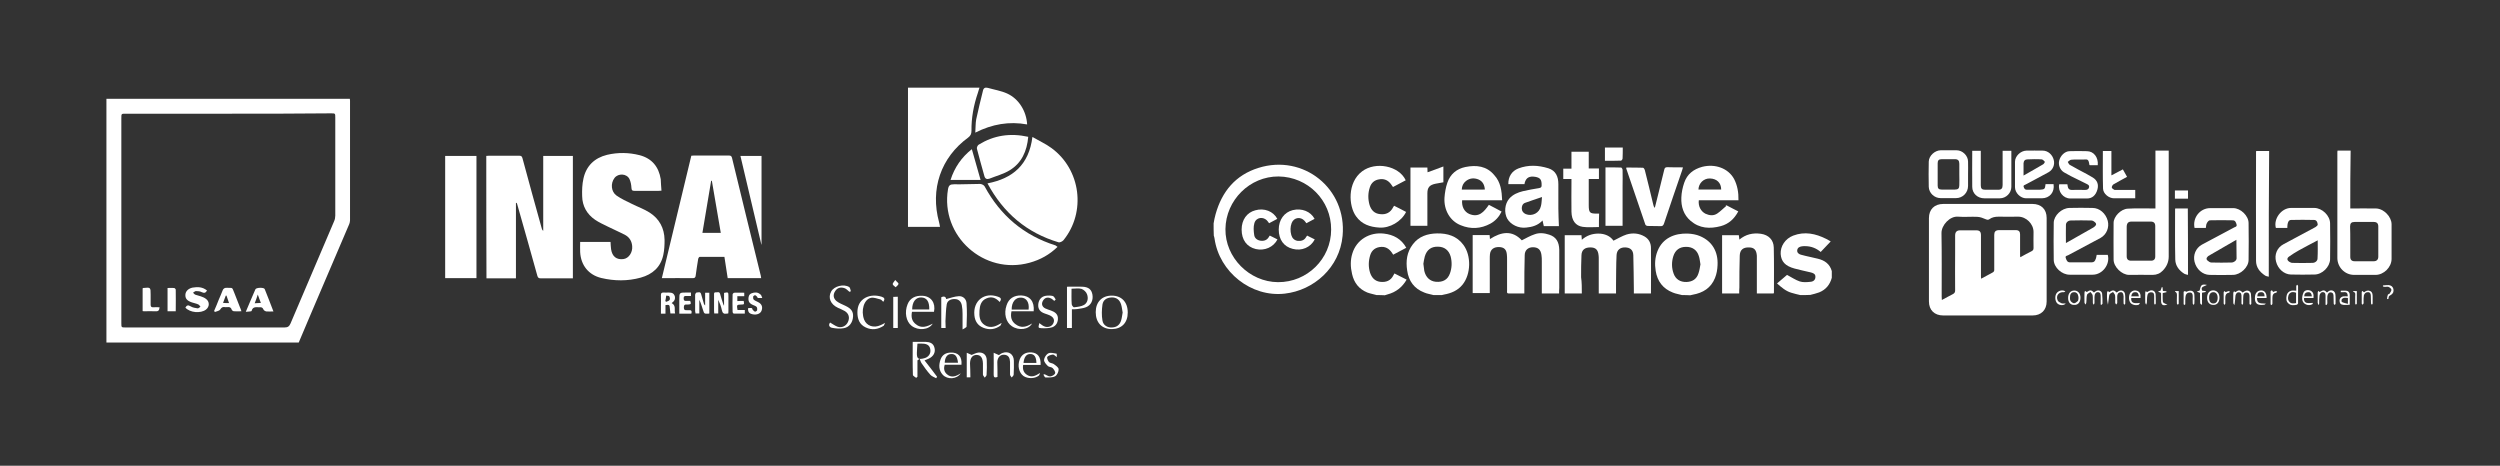 <?xml version="1.0" encoding="utf-8"?>
<!-- Generator: Adobe Illustrator 19.0.0, SVG Export Plug-In . SVG Version: 6.00 Build 0)  -->
<svg version="1.1" id="Calque_1" xmlns="http://www.w3.org/2000/svg" xmlns:xlink="http://www.w3.org/1999/xlink" x="0px" y="0px"
	 viewBox="0 0 1374.2 256" style="enable-background:new 0 0 1374.2 256;" xml:space="preserve">
<rect x="0" y="0" width="1374.2" height="256" fill="#333333" stroke="none"/>
<style type="text/css">
	.st0{fill:#FFFFFF;}
</style>
<g id="XMLID_2_">
	<path id="XMLID_288_" class="st0" d="M667.1,122.8c0.3-1.7,0.6-3.4,1.1-5.1c3.5-12.5,11-21.5,23.5-25.4
		c24.8-7.8,48.7,11.4,46.3,37.3c-1.6,17.6-15.9,30-31.8,31.8c-18.4,2.1-36-11.8-38.6-30.3c-0.1-0.5-0.2-1.1-0.4-1.6
		C667.1,127.3,667.1,125.1,667.1,122.8z M702.8,97c-15.8-0.1-29,13-29.2,28.9c-0.2,15.6,13.1,29.1,28.9,29.2
		c16,0.1,29.2-12.8,29.2-28.9C731.8,110.1,718.9,97.2,702.8,97z"/>
	<path id="XMLID_285_" class="st0" d="M924.6,162.2c-1.7-0.5-3.5-0.7-5.1-1.4c-5.4-2.1-8.5-6.2-9.4-11.9c-0.6-3.7-0.4-7.4,1-10.9
		c2.8-7.1,9.4-9.9,16.7-9.6c2.3,0.1,4.6,0.5,6.7,1.4c6.6,2.8,10,8.5,9.6,16c-0.1,2.4-0.5,4.8-1.4,7c-2.2,5.5-6.6,8.2-12.3,9.2
		c-0.4,0.1-0.9,0.2-1.3,0.3C927.5,162.2,926.1,162.2,924.6,162.2z M934.7,145.3c-0.3-1.6-0.4-3.2-0.9-4.6c-1-3.3-3.6-5.1-7.1-5
		c-3.4,0-5.8,1.7-6.9,5.1c-1,3.2-1,6.5,0.2,9.7c1.1,3,3.6,4.6,7,4.5c3.3-0.1,5.6-1.6,6.6-4.7C934.2,148.6,934.4,147,934.7,145.3z"/>
	<path id="XMLID_245_" class="st0" d="M788,162.2c-1.7-0.5-3.5-0.7-5.1-1.4c-5.5-2.1-8.6-6.3-9.4-12.1c-0.8-5.2-0.2-10.1,3.1-14.4
		c3.3-4.4,8.1-5.9,13.3-6c5.7-0.1,10.9,1.4,14.5,6.3c4.4,5.9,4.2,16.1-0.5,21.9c-2.6,3.2-6.2,4.7-10.1,5.4c-0.4,0.1-0.9,0.2-1.3,0.3
		C790.9,162.2,789.4,162.2,788,162.2z M782.4,145c0.2,1.4,0.3,2.7,0.5,3.9c0.8,3.5,3.1,5.7,6.4,6c3.9,0.3,6.5-1.2,7.7-4.6
		c1.1-3,1.2-6.2,0.4-9.3c-1-3.5-3.5-5.4-7-5.4c-3.7-0.1-6.1,1.7-7.2,5.3C782.8,142.3,782.6,143.8,782.4,145z"/>
	<path id="XMLID_244_" class="st0" d="M989.6,162.2c-1.7-0.4-3.4-0.8-5-1.3c-3-0.9-5.3-2.9-7.8-5.1c2-1.7,3.9-3.4,5.5-4.7
		c2.5,1.3,4.6,2.8,7,3.6c1.8,0.6,4,0.4,5.9,0.2c1.5-0.1,2.7-1,2.7-2.7c0.1-1.7-1.4-2.2-2.7-2.5c-2.9-0.7-5.9-1.3-8.8-2.1
		c-5.1-1.4-7.3-3.8-7.6-8c-0.2-4.3,2.5-8.4,6.9-10.1c6.3-2.4,12.3-1.1,18.1,1.8c0.9,0.4,1.7,1,2.5,1.4c-1.8,1.9-3.6,3.8-5.5,5.8
		c-2.5-2.1-5.3-3.2-8.6-3.2c-0.6,0-1.2,0-1.8,0.1c-1.2,0.2-2.3,0.7-2.5,2.1c-0.2,1.4,0.9,2.2,2,2.5c1.8,0.5,3.6,0.9,5.4,1.3
		c1.3,0.3,2.6,0.6,3.9,0.9c3.8,0.9,6.6,2.9,7.7,6.8c0,1.2,0,2.5,0,3.7c-1,3.7-3.2,6.5-6.9,8c-1.6,0.6-3.3,1-4.9,1.4
		C993.4,162.2,991.5,162.2,989.6,162.2z"/>
	<path id="XMLID_243_" class="st0" d="M756.7,162.2c-1.7-0.5-3.5-0.8-5.1-1.4c-4.6-1.9-7.3-5.3-8.4-10.2c-0.9-3.8-1-7.7,0.2-11.4
		c2.3-7.4,9.4-11.7,17.3-10.8c5.3,0.6,9.6,2.9,12.3,7.8c-2.4,1.3-4.8,2.5-7.2,3.8c-1.5-2.6-3.4-4.4-6.4-4.3c-3,0.1-5.3,1.6-6.2,4.5
		c-1,3.2-1.1,6.5-0.1,9.7c0.9,2.7,2.6,4.6,5.5,5c3.3,0.4,5.9-0.6,7.4-3.7c0.1-0.2,0.3-0.5,0.5-0.9c2.2,1.1,4.4,2.2,6.7,3.4
		c-2.4,4.2-5.9,6.9-10.4,8.1c-0.5,0.1-1,0.3-1.6,0.5C759.6,162.2,758.1,162.2,756.7,162.2z"/>
	<path id="XMLID_242_" class="st0" d="M892,81.1c0,2,0,4-0.1,6c0,0.4-0.5,1.2-0.9,1.2c-2.8,0.1-5.6,0.1-8.8,0.1c0-2.5,0-4.9,0-7.3
		C885.5,81.1,888.7,81.1,892,81.1z"/>
	<path id="XMLID_240_" class="st0" d="M869.5,161.3c-3.2,0-6.2,0-9.4,0c0-10.7,0-21.3,0-32c3.1,0,6.1,0,9.2,0
		c0.1,0.7,0.1,1.5,0.2,2.5c2.7-2.4,5.8-3.4,9.1-3.4c3.5,0,6.5,1.3,8.3,3.9c2.5-1.2,4.7-2.6,7.2-3.4c3.4-1,6.8-0.7,9.9,1.1
		c2.4,1.4,3.5,3.7,3.5,6.3c0.1,8.3,0,16.6,0,25c-3.1,0-6.1,0-9.4,0c0-0.7,0-1.3,0-2c-0.1-6.3-0.1-12.7-0.3-19
		c-0.1-2.9-1.7-4.2-4.4-4.3c-2.7-0.1-4.6,1.3-4.8,4.1c-0.3,5.5-0.2,11.1-0.3,16.6c0,1.5,0,3,0,4.6c-3.2,0-6.2,0-9.5,0
		c0-0.6,0-1.2,0-1.8c0-5.7,0-11.4,0-17.2c0-0.7,0-1.3-0.1-2c-0.3-3-1.6-4.3-4.5-4.3c-3,0-4.8,1.3-4.9,4.3c-0.2,4-0.2,8.1-0.2,12.1
		C869.5,155.2,869.5,158.1,869.5,161.3z"/>
	<path id="XMLID_239_" class="st0" d="M857,161.3c-3.2,0-6.2,0-9.5,0c0-0.6,0-1.2,0-1.8c0-5.3,0-10.7,0-16c0-1.1,0-2.2-0.2-3.4
		c-0.4-2.9-1.9-4.2-4.7-4.2c-2.6,0-4.5,1.6-4.5,4.4c-0.2,6.2-0.2,12.4-0.2,18.7c0,0.7,0,1.4,0,2.3c-3,0-5.8,0-8.6,0
		c-1.2,0-0.9-0.9-0.9-1.6c0-5.7,0-11.4,0-17.2c0-0.8,0-1.7-0.1-2.5c-0.2-2.8-1.5-4.1-4.2-4.2c-3-0.1-4.8,1.3-5.1,3.9
		c-0.1,0.9-0.1,1.8-0.1,2.7c0,5.6,0,11.1,0,16.7c0,0.6,0,1.2,0,2c-3.2,0-6.2,0-9.4,0c0-10.6,0-21.2,0-31.9c3,0,6.1,0,9.3,0
		c0.1,0.7,0.1,1.4,0.2,2.2c6.2-4,12.2-5,17.5,0.7c2.4-1.2,4.6-2.5,7-3.3c2.6-1,5.4-0.7,8.1,0.2c3.7,1.2,5.4,3.9,5.5,8.3
		c0,7,0,14,0,21C857,159.3,857,160.2,857,161.3z"/>
	<path id="XMLID_236_" class="st0" d="M838,101.2c-3,0-6,0-8.9,0c-0.1-4,1.9-7.2,5.5-8.6c5.5-2.1,11-1.8,16.5-0.1
		c4.1,1.3,5.5,4.6,5.5,8.7c0,4.5,0,9,0,13.5c0,3.2,0.2,6.3,0.3,9.6c-2.5,0-5.3,0-8.3,0c-0.2-0.9-0.4-1.9-0.7-3.1
		c-2.5,2.7-5.7,3.6-9,3.9c-4.2,0.5-8.5-1.6-10.4-4.9c-1.8-3.3-1.4-8.1,1.1-11c2-2.3,4.7-3.4,7.5-4.1c2.9-0.7,5.9-1.2,8.9-1.7
		c0.9-0.2,1.4-0.4,1.4-1.4c0.1-3.2-0.7-4.3-3.5-4.8c-3.2-0.5-5,0.4-5.8,3.3C838.1,100.7,838,100.9,838,101.2z M847.6,108.3
		c-3.4,1.2-6.4,2.1-9.3,3.2c-1.4,0.5-1.9,1.9-1.8,3.3c0.1,1.4,0.9,2.3,2.2,2.9c3.5,1.4,7.5-0.6,8.3-4.4
		C847.4,111.9,847.4,110.4,847.6,108.3z"/>
	<path id="XMLID_233_" class="st0" d="M825.7,110.1c-7.5,0-14.7,0-22,0c-0.3,3.5,1.2,6.3,3.9,7.5c5.3,2.2,8.1-1.1,10.8-5
		c2.4,1.2,4.6,2.4,7,3.7c-1.4,2.9-3.4,5.1-6.1,6.6c-5.3,2.9-10.9,3.2-16.4,0.9c-5.8-2.3-9.3-8.3-8.9-15.1c0.2-2.8,0.7-5.7,1.6-8.3
		c1.6-4.7,5.1-7.6,9.9-8.6c6-1.2,11.7-0.6,15.9,4.5C824.9,100.1,825.5,105,825.7,110.1z M816.2,104.2c-0.2-2.6-1.2-4.5-3.4-5.5
		c-2.4-1-4.8-0.9-7,0.8c-1.5,1.2-2.2,2.7-2.3,4.7C807.9,104.2,811.9,104.2,816.2,104.2z"/>
	<path id="XMLID_230_" class="st0" d="M955.6,110.1c-7.4,0-14.6,0-21.8,0c-0.4,3.2,1.1,6.1,3.7,7.4c2.2,1,4.4,1.2,6.4-0.1
		c1.8-1.2,3.3-2.8,5-4.2c-0.1-0.2-0.3-0.3-0.4-0.5c0.3,0.1,0.5,0.2,0.8,0.3c2,1.1,4.1,2.1,6.2,3.2c-2.2,4.1-5.2,6.9-9.6,8.1
		c-6,1.6-11.7,1.3-16.6-2.9c-3.9-3.3-5.3-7.9-5.1-12.8c0.1-2.8,0.7-5.6,1.6-8.2c1.6-4.7,5.1-7.4,9.9-8.7c7.1-1.8,14.3,0.8,17.5,6.7
		C955,101.9,955.7,105.8,955.6,110.1z M933.6,104.2c4.2,0,8.3,0,12.5,0c0-3.7-2.4-6-6.2-6.1C936.5,98,933.7,100.7,933.6,104.2z"/>
	<path id="XMLID_229_" class="st0" d="M956,161.3c-3.3,0-6.3,0-9.4,0c0-10.7,0-21.2,0-32c3.1,0,6.1,0,9.2,0c0.1,0.7,0.2,1.5,0.3,2.4
		c3.5-2.9,7.4-3.8,11.8-3.2c4.2,0.6,7,3.3,7.1,7.5c0.2,8.3,0.1,16.6,0.1,24.9c0,0.1-0.1,0.2-0.2,0.4c-3,0-6,0-9.2,0
		c0-0.6,0-1.2,0-1.8c0-5.7,0-11.3,0-17c0-0.6,0-1.2,0-1.9c-0.2-3.2-1.5-4.6-4.3-4.6c-3.2-0.1-5,1.3-5.1,4.5
		c-0.2,5.8-0.2,11.7-0.2,17.5C956,159,956,160,956,161.3z"/>
	<path id="XMLID_228_" class="st0" d="M772.7,99.1c-2.3,1.2-4.6,2.4-7,3.7c-0.4-0.6-0.8-1.1-1.2-1.7c-1.7-2.2-3.9-3-6.5-2.5
		c-2.5,0.4-4.2,1.9-5,4.3c-1.1,3.2-1.1,6.5-0.2,9.7c0.9,2.9,2.7,4.8,5.8,5.1c3.2,0.4,5.7-0.8,7.2-3.8c0.1-0.2,0.3-0.5,0.5-0.8
		c2.2,1.1,4.4,2.2,6.6,3.4c-2.6,5.3-9,9-14.7,8.6c-5.1-0.3-9.7-1.8-12.8-6.2c-4.1-5.6-4.9-18.5,3.3-24.7
		C756.1,88.6,769,91.1,772.7,99.1z"/>
	<path id="XMLID_227_" class="st0" d="M925.1,92c-0.2,0.8-0.3,1.2-0.5,1.7c-3.3,9.7-6.7,19.4-9.9,29.1c-0.4,1.2-0.9,1.6-2.1,1.5
		c-2.3-0.1-4.6,0-6.9-0.1c-0.5,0-1.2-0.4-1.3-0.8c-3.5-10.3-7-20.6-10.5-30.8c0-0.1,0-0.2,0.1-0.5c3,0,6.1,0,9.1,0.1
		c0.4,0,0.9,0.8,1,1.2c1.6,6.4,3.2,12.8,4.7,19.2c0.1,0.6,0.3,1.1,0.8,1.7c0.6-2.5,1.3-5,1.9-7.6c1.1-4.5,2.2-8.9,3.3-13.4
		c0.2-1,0.6-1.4,1.7-1.4C919.2,92,922,92,925.1,92z"/>
	<path id="XMLID_226_" class="st0" d="M878.9,124.8c-3.1,0-6,0.3-8.9-0.1c-4-0.6-6.1-3.5-6.2-8.3c-0.1-5.3,0-10.7,0-16
		c0-0.6,0-1.2,0-2c-1.6,0-3,0-4.5,0c0-2,0-3.7,0-5.7c1.4,0,2.9,0,4.5,0c0-3.2,0-6.2,0-9.3c3.2,0,6.3,0,9.5,0c0,3,0,6,0,9.2
		c2,0,3.7,0,5.6,0c0,2,0,3.8,0,5.8c-1.8,0-3.5,0-5.6,0c0,0.8,0,1.4,0,2c0,4.1,0,8.3,0,12.4c0,4.1,0.6,4.7,4.6,4.6c0.3,0,0.6,0,1.1,0
		C878.9,119.9,878.9,122.3,878.9,124.8z"/>
	<path id="XMLID_225_" class="st0" d="M775.3,92.1c3.1,0,6.2,0,9.3,0c0,1,0.1,1.9,0.1,2.6c2.8-1,5.6-2,8.7-3.2c0,3.2,0,5.9,0,8.7
		c-1.4,0.2-2.9,0.5-4.4,0.8c-3.2,0.7-4.4,2-4.4,5.3c0,5.9,0,11.8,0,17.8c-3.1,0-6.2,0-9.3,0C775.3,113.5,775.3,102.9,775.3,92.1z"/>
	<path id="XMLID_224_" class="st0" d="M891.9,124.1c-3.2,0-6.3,0-9.4,0c0-10.7,0-21.3,0-32.1c2.9,0,5.8,0,8.6,0.1
		c0.3,0,0.8,0.8,0.8,1.3c0.1,3,0,6,0,9.1c0,6.6,0,13.2,0,19.8C891.9,122.8,891.9,123.4,891.9,124.1z"/>
	<path id="XMLID_214_" class="st0" d="M702.1,120.3c-1.5,0.8-3,1.6-4.5,2.4c-0.3-0.4-0.6-0.8-0.9-1.2c-2.2-2.7-6.3-2.1-7.2,1.2
		c-0.6,2-0.4,4.3-0.1,6.4c0.2,1.8,1.6,2.9,3.4,3.2c2,0.3,3.7-0.3,4.7-2.1c0.1-0.2,0.2-0.4,0.5-0.7c1.4,0.7,2.8,1.4,4.2,2.1
		c-2.2,4.3-7.1,6.4-11.9,5.3c-5-1.2-7.8-5.1-7.8-10.7c0-5.4,2.9-9.4,7.5-10.6C694.9,114.2,699.9,116.1,702.1,120.3z"/>
	<path id="XMLID_213_" class="st0" d="M722.6,120.3c-1.5,0.8-3,1.6-4.5,2.4c-0.4-0.5-0.7-0.9-1-1.3c-2.2-2.5-5.9-1.9-7.1,1.2
		c-0.8,2.1-0.8,4.4-0.2,6.6c0.5,1.7,1.6,2.9,3.5,3.2c2,0.2,3.7-0.3,4.7-2.2c0.1-0.2,0.3-0.4,0.5-0.7c1.4,0.7,2.8,1.4,4.2,2.1
		c-2.3,4.4-7.2,6.5-12.1,5.2c-4.9-1.2-7.7-5.1-7.7-10.6c0-5.4,3-9.5,7.7-10.7C715.6,114.3,720.4,116.2,722.6,120.3z"/>
</g>
<path id="XMLID_283_" class="st0" d="M499.1,48.2c13.2,0,26.1,0,39.3,0c-0.4,1.1-0.6,2-0.9,2.9c-2.3,6.7-3.6,13.7-3.5,20.8
	c0,1.7-0.5,2.7-1.8,3.7c-15.1,11-21,28.4-16,46.6c0.2,0.7,0.3,1.5,0.5,2.5c-6,0-11.7,0-17.6,0C499.1,99.2,499.1,73.9,499.1,48.2z"/>
<path id="XMLID_282_" class="st0" d="M542.8,100.8c14-2.7,22.8-10.3,24.7-25.5c3.8,2.2,7.4,3.8,10.5,6.1
	c16.1,11.8,19.1,35.1,6.6,50.6c-0.6,0.7-2,1.4-2.7,1.2C564.5,128,551.6,117.2,542.8,100.8z"/>
<path id="XMLID_281_" class="st0" d="M581.3,135.7c-4.4,4.3-9.5,7.1-15.3,8.7c-25.1,7-49.2-14.7-44.9-40.4c0.4-2.2,1.2-2.7,3.3-2.7
	c4.8,0.1,9.5-0.2,14.3-0.2c0.8,0,2.1,0.6,2.5,1.3c8.7,16.1,21.6,27,39,32.5C580.5,135.1,580.8,135.4,581.3,135.7z"/>
<path id="XMLID_280_" class="st0" d="M565.2,75.2c-0.7,7.9-3.6,14.4-10.2,18.4c-3.4,2.1-7.4,3.1-11.1,4.6c-1.4,0.5-2.4,0.1-2.8-1.4
	c-1.4-5-2.8-10-4.1-15c-0.2-0.7,0.4-2,1-2.3C546.3,74.4,555.2,73,565.2,75.2z"/>
<path id="XMLID_279_" class="st0" d="M564.6,68.4c-9.9-1.8-19.2-0.2-28.5,4.5c0.2-2.8,0.1-5.1,0.5-7.3c1.1-5.2,2.4-10.4,3.7-15.7
	c0.3-1.5,1.2-2,2.7-1.6c3.5,1,7.3,1.6,10.6,3.1C560,54.3,564.2,61.1,564.6,68.4z"/>
<path id="XMLID_278_" class="st0" d="M534.2,82c1.6,5.7,3.2,11.1,4.8,16.9c-5.3,0-10.8,0-16.5,0C524.7,92,528.6,86.4,534.2,82z"/>
<path id="XMLID_275_" class="st0" d="M619.9,171.8c0,5.6-3.3,9-8.7,9.1c-5.5,0-8.9-3.5-8.9-9.3c0-5.6,3.4-9.1,8.8-9.1
	C616.5,162.5,619.9,166,619.9,171.8z M617.1,171.8c-0.3-1.5-0.4-3.1-0.9-4.6c-0.8-2.4-2.5-3.8-5.2-3.7c-2.7,0.1-4.6,1.4-5,3.9
	c-0.4,2.9-0.5,6,0,8.8c0.4,2.6,2.8,4,5.3,3.8c2.6-0.1,4.3-1.5,5-4C616.7,174.7,616.8,173.3,617.1,171.8z"/>
<path id="XMLID_272_" class="st0" d="M501.7,187.9c2.6,0,4.8,0,7,0c2.4,0.1,4.4,0.7,5,3.4c0.6,2.4-0.6,4.6-3.1,5.8
	c-0.7,0.3-1.4,0.6-2.4,1c2.4,3.1,4.7,6,6.9,9c-0.2,0.3-0.3,0.5-0.5,0.8c-1.1-0.6-2.4-1-3.2-1.9c-1.8-2-3.3-4.1-4.8-6.3
	c-0.5-0.7-0.7-1.6-1.1-2.5c-0.4,0.3-0.8,0.6-1.2,0.9c0,3,0,6,0,9c-0.2,0.2-0.5,0.4-0.7,0.6c-0.6-0.5-1.8-1.1-1.8-1.6
	C501.6,200.2,501.7,194.2,501.7,187.9z M504.3,188.9c-0.1,2-0.3,3.5-0.3,4.9c-0.1,3.4,0.7,4,4.1,3.1c2.3-0.6,3.6-2.5,3.3-4.7
	c-0.3-2.4-1.9-3.2-4.1-3.3C506.4,188.8,505.4,188.9,504.3,188.9z"/>
<path id="XMLID_269_" class="st0" d="M589.2,180.3c-1.1,0-1.9,0-2.7,0c0-7.5,0-14.9,0-22.7c2.9,0,5.8-0.1,8.6,0
	c3.4,0.2,4.9,1.6,5.4,4.4c0.5,3.1-0.8,5.8-3.6,6.9c-1.5,0.6-3.2,0.7-4.9,1c-0.8,0.1-1.7,0.1-2.8,0.1
	C589.2,173.5,589.2,176.8,589.2,180.3z M589,158.7c0,3.1-0.1,5.8,0.1,8.5c0,0.6,0.9,1.8,1.3,1.7c1.9-0.2,3.9-0.4,5.5-1.3
	c2.1-1.3,2.4-3.8,1.6-5.9c-0.4-1.2-1.8-2.5-3-2.9C592.9,158.3,591.1,158.7,589,158.7z"/>
<path id="XMLID_268_" class="st0" d="M519.8,180.3c-0.8,0-1.5,0-2.4,0c0-5.6,0-11.2,0-16.9c1.8-0.9,2.6,0,2.7,1
	c2.3-0.6,4.7-1.5,7-1.6c2.3-0.1,4.1,1.6,4.2,4c0.3,4.2,0.2,8.4,0,12.7c0,0.5-1.2,0.9-2.2,1.6c0-3.4,0-6,0-8.6c0-1.6-0.1-3.2-0.4-4.7
	c-0.4-2-1.7-3.4-3.8-3.4c-2.1-0.1-4.1,0.7-4.5,2.9c-0.5,3-0.5,6.1-0.7,9.2C519.7,177.5,519.8,178.7,519.8,180.3z"/>
<path id="XMLID_265_" class="st0" d="M512.7,177.9c-2.1,3.5-8,4-11.6,1.2c-3.1-2.4-4-7.5-2.2-11.9c1.3-3.3,4.3-4.9,8.4-4.6
	c4.5,0.3,7.1,3.9,6.1,8.8c-3.9,0-8,0-12.1,0c-0.6,2.9,0,5.2,2.1,6.8C506.4,180.7,509.5,179.6,512.7,177.9z M501.4,170.1
	c3.2,0,6.3,0,9.4,0c0.1-4.4-1.4-6.5-4.4-6.6C503.4,163.4,501.4,165.9,501.4,170.1z"/>
<path id="XMLID_262_" class="st0" d="M567.3,177.8c-1.8,3.4-7.3,4.1-11.1,1.5c-3.3-2.2-4.5-6.9-2.9-11.5c1.2-3.7,4-5.5,8.1-5.4
	c4.7,0.2,7.3,3.3,6.8,8.7c-4,0-8.1,0-12.2,0c-0.7,3.1,0,5.5,2.2,7.1C561.3,180.6,564.3,179.7,567.3,177.8z M565.4,170.2
	c0.5-4-1.2-6.5-4.1-6.6c-3.1-0.2-5.3,2.5-5.2,6.6C559.1,170.2,562.2,170.2,565.4,170.2z"/>
<path id="XMLID_261_" class="st0" d="M466.9,160.4c-0.9-0.7-1.7-1.7-2.7-2c-2-0.7-3.9-0.3-5.1,1.6c-1.3,1.9-1.1,4,0.7,5.5
	c1.4,1.1,3.2,1.8,4.9,2.6c3.2,1.5,4.4,3.2,4.2,6c-0.2,3.1-2,5.8-5.1,6.3c-2.1,0.4-4.3,0.2-6.4-0.2c-1.7-0.3-2.1-1.7-1.1-2.9
	c1.4,0.8,2.7,1.8,4.1,2.3c2.3,0.8,4.7-0.4,5.7-2.6c1.1-2.4,0.5-4.6-1.7-6c-1.2-0.7-2.5-1.2-3.8-1.8c-4.1-1.9-5.6-5.6-3.7-9
	c1.6-2.9,6.9-4.3,9.9-2.4c0.6,0.4,0.6,1.5,0.9,2.3C467.4,160.3,467.1,160.3,466.9,160.4z"/>
<path id="XMLID_260_" class="st0" d="M579.5,165.4c-0.6-0.5-1.2-1.1-1.9-1.4c-1.8-0.8-3.3-0.4-4.3,1.3c-1,1.7-0.5,3.3,1.2,4.2
	c1,0.5,2.1,0.8,3.2,1.2c1.9,0.7,3.6,1.7,3.8,3.9c0.2,2.4-0.9,4.5-3.1,5.3c-1.9,0.6-4.1,0.6-6.1,0.5c-1.7-0.1-1.6-0.4-1-2.8
	c0.9,0.6,1.6,1.3,2.5,1.7c2,1,4.4,0.2,5.2-1.6c0.9-1.9,0.1-3.5-2.3-4.5c-0.8-0.3-1.7-0.6-2.5-0.9c-2.3-0.8-3.7-2.3-3.5-4.9
	c0.2-2.5,1.6-4.4,4.1-4.8c1.3-0.2,2.7-0.2,3.9,0.1c0.7,0.2,1.1,1.2,1.6,1.9C580,165,579.7,165.2,579.5,165.4z"/>
<path id="XMLID_259_" class="st0" d="M549.5,166c-2.1-2.3-4.4-3.2-7.2-2c-3,1.2-3.7,3.9-3.9,6.7c-0.2,3,0,6.2,2.9,8
	c2.3,1.5,4.9,1.2,7.3-0.1c0.5-0.3,1-0.5,2-1.1c-0.4,0.9-0.5,1.3-0.7,1.5c-2.9,2.1-6,2.5-9.3,1.2c-3.1-1.2-4.7-3.6-5-6.9
	c-0.8-8,5.5-12.9,13-10.2C550,163.6,550.8,164.2,549.5,166z"/>
<path id="XMLID_258_" class="st0" d="M486.5,177.5c-0.5,0.9-0.5,1.4-0.8,1.6c-3.1,2-6.4,2.5-9.8,0.9c-3.5-1.6-4.6-4.7-4.6-8.3
	c0-3.5,1.3-6.4,4.5-8.1c2.8-1.4,5.8-1.4,8.8-0.5c1.6,0.5,2,1.3,0.9,2.8c-0.5-0.4-0.9-1.1-1.5-1.3c-1.7-0.4-3.6-1.2-5.2-0.9
	c-3.9,0.8-5.7,7-3.8,12c1.4,3.5,5.3,4.8,9.1,3C484.7,178.5,485.3,178.1,486.5,177.5z"/>
<path id="XMLID_257_" class="st0" d="M533.4,207.4c-0.7,0-1.3,0-2,0c0-4.3,0-8.6,0-13.5c1,0.4,1.8,0.8,2.7,1.2
	c0.9-0.3,2.2-1.1,3.6-1.3c2.8-0.3,4.6,1.3,4.7,4.1c0.1,2.7,0.1,5.5-0.1,8.2c0,0.5-0.7,1-1,1.5c-0.3-0.6-1-1.1-1-1.7
	c-0.1-2,0.1-4,0-6.1c-0.1-3.2-1.3-4.7-3.5-4.7c-2.2,0-3.5,1.6-3.6,4.6C533.3,202.2,533.4,204.6,533.4,207.4z"/>
<path id="XMLID_256_" class="st0" d="M548.3,207.2c-1.9,0.7-2.1-0.1-2.1-1.5c0.1-3.7,0-7.4,0-11.8c1,0.5,1.8,0.8,2.9,1.3
	c0.3-0.2,1.1-0.9,2-1.2c3.3-1.2,6.1,0.7,6.2,4.2c0.1,2.6,0,5.1-0.1,7.7c0,0.6-0.7,1.1-1.1,1.6c-0.3-0.5-0.9-1-0.9-1.6
	c-0.1-2.3,0.1-4.6,0-6.9c-0.1-2.1-0.7-3.9-3.3-4c-2.1-0.1-3.6,1.5-3.7,4C548.3,201.8,548.3,204.5,548.3,207.2z"/>
<path id="XMLID_253_" class="st0" d="M528.5,200.5c-3.1,0-6.1,0-9.2,0c-0.7,2.1-0.3,3.9,1.2,5.2c2.4,2.1,4.9,1.3,7.6-0.5
	c-2.1,3.3-7.3,3.6-9.9,0.8c-2.3-2.5-2.2-5.5-1.2-8.4c0.9-2.5,2.8-3.7,5.5-3.8C526.7,193.6,528.9,196,528.5,200.5z M519.3,199.4
	c2.4,0,4.8,0,7.3,0c-0.4-3.5-1.5-4.9-3.7-4.8C520.7,194.6,519.4,196.4,519.3,199.4z"/>
<path id="XMLID_250_" class="st0" d="M572,200.6c-3.3,0-6.4,0-9.6,0c-0.4,2.5,0.3,4.3,2.2,5.5c2.4,1.5,4.5,0.6,7.1-1.1
	c-0.3,0.8-0.4,1.2-0.6,1.4c-2.2,1.8-6.1,1.9-8.5,0.3c-2.5-1.8-3.4-5.6-2.1-9.1c1.1-2.8,3.3-4.1,6.5-3.9
	C570.4,194,572.2,196.2,572,200.6z M562.6,199.5c2.5,0,4.8,0,7.1,0c-0.1-3.4-1.2-4.9-3.3-4.9C564.2,194.5,562.9,196.3,562.6,199.5z"
	/>
<path id="XMLID_249_" class="st0" d="M493.5,180.3c-0.9,0-1.6,0-2.5,0c0-5.7,0-11.3,0-17.1c0.8,0,1.6-0.1,2.5-0.1
	C493.5,168.9,493.5,174.5,493.5,180.3z"/>
<path id="XMLID_248_" class="st0" d="M574.2,205.7c1,0.4,2.1,1.3,3.1,1.2c1-0.1,2.5-0.9,2.7-1.8c0.2-0.7-0.7-2.1-1.4-2.8
	c-0.6-0.6-2-0.5-2.6-1.1c-1-1-2.2-2.3-2.1-3.4c0.1-1.3,1.2-3,2.4-3.6c1.2-0.6,3,0,4.5,0.2c0.1,0,0.1,1,0.1,1.9
	c-1-0.7-1.6-1.5-2.2-1.4c-1.1,0.2-2.5,0.5-3,1.3c-0.4,0.5,0.3,2.1,0.9,2.8c0.6,0.6,1.9,0.6,2.6,1.1c1.1,0.8,2.6,1.8,2.7,2.8
	c0.1,1.3-0.8,3.3-1.9,3.9c-1.4,0.8-3.5,0.7-5.3,0.7c-0.4,0-0.8-1-1.2-1.6C573.8,205.9,574,205.8,574.2,205.7z"/>
<path id="XMLID_247_" class="st0" d="M492.1,153.9c0.8,1,1.8,1.6,1.8,2.1c-0.1,0.7-1,1.3-1.6,1.9c-0.6-0.6-1.5-1.1-1.6-1.7
	C490.6,155.7,491.4,155,492.1,153.9z"/>
<g id="XMLID_4_">
	<path id="XMLID_496_" class="st0" d="M267.3,85.7c0.5,0,1-0.1,1.5-0.1c5.5,0,11.1,0,16.6,0c1.1,0,1.5,0.3,1.8,1.4
		c3.5,12.9,7,25.8,10.6,38.6c0.1,0.4,0.3,0.9,0.8,1.3c0-13.7,0-27.4,0-41.2c5.6,0,10.9,0,16.3,0c0,22.4,0,44.8,0,67.3
		c-0.8,0-1.6,0-2.3,0c-5.1,0-10.3,0-15.4,0c-1,0-1.5-0.3-1.8-1.3c-3.6-12.9-7.2-25.8-10.9-38.7c-0.1-0.5-0.3-1-0.5-1.5
		c-0.1,0-0.3,0-0.4,0.1c0,13.8,0,27.5,0,41.4c-5.5,0-10.8,0-16.2,0C267.3,130.5,267.3,108.1,267.3,85.7z"/>
	<path id="XMLID_493_" class="st0" d="M400,152.9c-0.6-3.9-1.2-7.8-1.8-11.7c-4.6,0-9.1,0-13.6,0c-0.3,0-0.7,0.6-0.8,1
		c-0.5,3.1-1,6.2-1.4,9.3c-0.1,1-0.5,1.4-1.6,1.4c-5.6-0.1-11.1,0-17,0c5.4-22.5,10.8-44.9,16.2-67.3c0.5,0,0.9-0.1,1.3-0.1
		c6.5,0,13,0,19.4,0c1.1,0,1.4,0.3,1.7,1.4c5.2,21.6,10.5,43.1,15.8,64.7c0.1,0.4,0.1,0.8,0.2,1.3
		C412.4,152.9,406.3,152.9,400,152.9z M391.3,99.4c-0.1,0-0.3,0-0.4,0c-1.6,9.5-3.2,19-4.8,28.6c3.5,0,6.7,0,10.1,0
		C394.5,118.4,392.9,108.9,391.3,99.4z"/>
	<path id="XMLID_492_" class="st0" d="M363.6,104.8c-0.7,0-1.1,0.1-1.5,0.1c-4.5,0-9,0-13.4,0c-1.3,0-1.5-0.4-1.6-1.6
		c-0.1-1.7-0.4-3.4-1.1-4.9c-1.5-3-6.1-3.3-8.2-0.6c-2.3,3-1.9,7.6,1.1,9.7c2.6,1.8,5.6,3.2,8.5,4.6c3.2,1.6,6.6,2.8,9.6,4.7
		c5.4,3.4,8.2,8.6,8.3,15.1c0,2.7-0.1,5.5-0.7,8.2c-1.4,6.7-5.9,10.7-12.4,12.5c-7.2,2-14.5,1.9-21.7,0.2c-7-1.7-11.2-7-11.6-14.2
		c-0.1-1.8,0-3.6,0-5.6c2.8,0,5.5,0,8.3,0c2.8,0,5.5,0,8.4,0c0.1,1.4,0.1,2.7,0.3,4c0.6,4,3,5.9,6.8,5.4c2.9-0.4,5.1-3.6,4.8-7.1
		c-0.2-2.6-1.4-4.7-3.6-6c-3.2-1.7-6.5-3.1-9.7-4.7c-2.4-1.2-4.9-2.3-7.1-3.8c-4.5-3.1-7-7.5-7.1-13c-0.1-3.2,0-6.5,0.7-9.6
		c1.5-7,6.1-11.4,13-13.1c6-1.4,12-1.3,17.9,0.2c6.8,1.8,10.5,6.4,11.6,13.2C363.3,100.6,363.4,102.6,363.6,104.8z"/>
	<path id="XMLID_491_" class="st0" d="M244.7,152.9c0-22.4,0-44.7,0-67.2c5.7,0,11.4,0,17.2,0c0,22.4,0,44.7,0,67.2
		C256.3,152.9,250.6,152.9,244.7,152.9z"/>
	<path id="XMLID_490_" class="st0" d="M407,85.7c4,0,7.8,0,11.6,0c0,16.3,0,32.5,0,48.7c0,0-0.1,0-0.1,0
		C414.7,118.2,410.9,102,407,85.7z"/>
	<path id="XMLID_488_" class="st0" d="M398,167.9c0-2.3,0-4.6,0-6.9c2.3-0.5,2.4-0.4,2.4,1.7c0,2.7,0,5.3,0,8c0,0.5,0,1-0.1,1.6
		c-0.4,0-0.6,0.1-0.9,0.1c-1.5,0.3-2.3-0.3-2.6-1.9c-0.4-1.9-1.1-3.8-2-5.7c0,2.5,0,4.9,0,7.5c-0.8,0-1.5,0-2.2,0
		c0-0.4-0.1-0.9-0.1-1.4c0-3,0-5.9,0-8.9c0-0.6-0.1-1.4,0.9-1.3c0.8,0.1,2-0.6,2.4,0.8c0.5,1.7,1,3.5,1.6,5.2
		c0.1,0.4,0.3,0.7,0.4,1.1C397.8,167.9,397.9,167.9,398,167.9z"/>
	<path id="XMLID_487_" class="st0" d="M389.9,172.3c-0.2,0.1-0.4,0.1-0.5,0.1c-2.3,0.1-2.3,0.1-3-2.1c-0.6-1.8-1.1-3.7-2-5.5
		c0,2.5,0,5,0,7.5c-0.8,0-1.4,0-2.1,0c0-0.4-0.1-0.8-0.2-1.2c0-3,0-6,0-9c0-0.5,0.5-1.3,0.8-1.3c0.9,0,2.1-0.7,2.5,0.9
		c0.5,1.7,1,3.5,1.5,5.2c0.1,0.3,0.3,0.7,0.7,1c0-2.3,0-4.6,0-7c0.9,0,1.5,0,2.3,0C389.9,164.7,389.9,168.5,389.9,172.3z"/>
	<path id="XMLID_484_" class="st0" d="M369.2,166.6c2.6,1.4,1.3,3.7,1.9,5.7c-0.9,0-1.6,0-2.6,0c-0.1-1-0.2-2-0.3-2.9
		c-0.1-1.8-0.3-2-2.4-1.7c0,1.5,0,3,0,4.7c-0.9,0-1.6,0-2.5,0c0-1.3,0-2.5,0-3.8c0-2.1,0.1-4.3,0-6.4c0-1.1,0.4-1.4,1.4-1.4
		c0.9,0.1,1.9,0,2.9,0c2,0,2.8,0.6,3.3,1.9C371.3,164.3,370.8,165.5,369.2,166.6z M365.7,165.5c0.2,0.1,0.3,0.3,0.5,0.4
		c0.7-0.3,1.6-0.5,1.9-1.1c0.3-0.4,0.1-1.4-0.2-1.9c-0.2-0.4-1.1-0.3-1.7-0.4C366.1,163.5,365.9,164.5,365.7,165.5z"/>
	<path id="XMLID_483_" class="st0" d="M419,163.8c-1.1,0-1.7,0-2.5,0c-0.1-0.1-0.1-0.4-0.2-0.5c-0.4-0.4-0.7-0.9-1.2-1
		c-0.3-0.1-1,0.4-1.1,0.7c-0.1,0.5,0,1.4,0.3,1.7c0.7,0.6,1.5,0.9,2.3,1.3c2.1,1,2.8,2.7,2,4.8c-0.6,1.6-2.6,2.4-4.7,2
		c-2.1-0.4-2.8-1.2-2.7-3.4c0.3,0,0.7-0.1,1.1-0.1c0.3,0,0.7,0,1.1,0.1c0.1,0.3,0.1,0.6,0.3,0.8c0.4,0.4,0.8,1,1.3,1.1
		c0.3,0.1,1.1-0.4,1.2-0.8c0.1-0.6,0-1.4-0.3-1.8c-0.5-0.5-1.4-0.8-2.1-1.1c-1.5-0.6-2.4-1.6-2.4-3.3c0-1.4,0.4-2.6,1.8-3.1
		c1.6-0.6,3.3-0.7,4.7,0.6C418.4,161.9,418.6,162.8,419,163.8z"/>
	<path id="XMLID_482_" class="st0" d="M379.8,160.8c0,0.7,0,1.2,0,1.9c-0.9,0-1.7,0-2.5,0c-1-0.1-1.6,0.2-1.5,1.4
		c0,1.1,0.5,1.4,1.5,1.3c0.7-0.1,1.4,0,2.1,0c0.6,1.7,0.4,1.9-1.2,2c-0.2,0-0.5,0-0.7,0c-1.1-0.1-1.6,0.2-1.6,1.5
		c0,1.2,0.3,1.7,1.5,1.6c0.4,0,0.8,0,1.1,0c1.4-0.2,2,0.4,1.5,1.9c-2.1,0-4.3,0-6.6,0c0-2.5,0-5.1,0-7.6c0-4,0-4,3.9-4
		C378,160.8,378.8,160.8,379.8,160.8z"/>
	<path id="XMLID_481_" class="st0" d="M408.8,165.4c0.3,1.9,0.3,2-1.3,2c-2.6,0.1-2.6,0.1-2.1,3c1.3,0,2.6,0,4,0c0,0.7,0,1.3,0,2
		c-2,0-4,0-6,0c-0.3,0-0.7-0.6-0.7-0.9c-0.1-3.2-0.1-6.5,0-9.7c0-0.3,0.6-0.9,0.9-0.9c1.8-0.1,3.6,0,5.5,0c0,0.7,0,1.2,0,1.9
		c-1.2,0-2.5,0-3.8,0c0,0.9,0,1.7,0,2.7C406.6,165.4,407.7,165.4,408.8,165.4z"/>
</g>
<g id="XMLID_408_">
	<path id="XMLID_741_" class="st0" d="M1092.5,173.4c-8.1,0-16.3,0-24.4,0c-4.8,0-7.8-3-7.8-7.7c0-15.3,0-30.5,0-45.8
		c0-4.8,3-7.8,7.9-7.8c16.3,0,32.7,0,49,0c4.8,0,7.8,2.9,7.8,7.7c0,15.3,0,30.6,0,45.9c0,4.7-3,7.7-7.7,7.7
		C1109,173.4,1100.7,173.4,1092.5,173.4z M1067.4,164.9c2.1-1.1,4-2.2,6-3.2c1-0.5,1.3-1.1,1.3-2.1c-0.1-6.9,0-13.7,0-20.6
		c0-3.2,0-6.3,0-9.5c0-2,0.9-2.9,2.8-2.9c2.9,0,5.9,0,8.8,0c1.9,0,2.6,0.8,2.6,2.7c0,7.4,0,14.8,0,22.2c0,0.5,0,1,0.1,1.7
		c2.2-1.2,4.2-2.3,6.1-3.3c0.9-0.4,1.2-1,1.1-1.9c0-6.3,0-12.6,0-18.9c0-1.7,0.7-2.5,2.4-2.6c3.2,0,6.3,0,9.5,0
		c1.6,0,2.3,0.8,2.3,2.3c0,3.7,0,7.3,0,11c0,0.5,0,0.9,0.1,1.6c2.2-1.2,4.2-2.3,6.2-3.3c0.8-0.4,1.1-0.9,1.1-1.8
		c-0.1-2.9,0-5.8,0-8.8c0-4.4-4-8.4-8.4-8.4c-3.6,0-7.2,0.1-10.8,0c-1.9,0-3.6,0.3-5.1,1.4c-0.7,0.5-1.2,0.3-2,0
		c-1.4-0.6-2.9-1.2-4.4-1.3c-3.6-0.2-7.2,0.2-10.8-0.1c-4.5-0.4-9.2,4.7-9.1,9.1c0.2,11.6,0.1,23.2,0.1,34.8
		C1067.3,163.6,1067.4,164.1,1067.4,164.9z"/>
	<path id="XMLID_738_" class="st0" d="M1184.8,114.6c0-10.5,0-21.1,0-31.8c2.5,0,4.8,0,7.3,0c0,0.6,0,1.1,0,1.6
		c0,18.9,0,37.7,0,56.6c0,3.1-1.2,5.6-3.2,7.7c-1.5,1.6-3.4,2.4-5.6,2.4c-4.3-0.1-8.7,0-13,0c-4,0-8.5-4.4-8.5-8.4
		c-0.1-6.7,0-13.5,0-20.2c0-3.4,3.9-7.6,7.8-7.8C1174.5,114.4,1179.5,114.6,1184.8,114.6z M1169,132.6c0,2.8,0,5.6,0,8.3
		c0,1.6,0.8,2.4,2.4,2.4c3.7,0,7.3,0,11,0c1.5,0,2.3-0.8,2.3-2.3c0-5.6,0-11.1,0-16.7c0-1.7-0.8-2.5-2.5-2.5c-3.5,0-7,0-10.5,0
		c-1.8,0-2.6,0.8-2.7,2.7C1169,127.2,1169,129.9,1169,132.6z"/>
	<path id="XMLID_735_" class="st0" d="M1291.9,114.6c4.8,0,9.5-0.1,14.2,0c4.2,0.1,8.5,4.5,8.5,8.7c0,6.3,0,12.7,0,19
		c0,4.6-4.3,8.8-8.8,8.8c-3.9,0-7.9,0-11.8,0c-5.1,0-9.2-4.2-9.2-9.3c0-12.3,0-24.6,0-36.9c0-7,0-13.9,0-20.9c0-0.4,0-0.8,0.1-1.2
		c2.4,0,4.7,0,7.2,0C1291.9,93.4,1291.9,104.1,1291.9,114.6z M1291.9,132.7c0,2.8,0,5.6,0,8.5c0,1.6,0.8,2.4,2.4,2.4
		c3.5,0,7,0,10.5,0c1.6,0,2.5-0.9,2.5-2.5c0-5.5,0-11.1,0-16.6c0-1.7-0.8-2.5-2.5-2.5c-3.5,0-7,0-10.5,0c-1.8,0-2.5,0.7-2.5,2.5
		C1291.9,127.1,1291.9,129.9,1291.9,132.7z"/>
	<path id="XMLID_732_" class="st0" d="M1257.3,125.3c-2.2,0-4.3,0-6.3,0c-1.4-5,3-10.9,8.2-11c4.3,0,8.6,0,12.9,0
		c4.3,0,8.7,4.2,8.7,8.5c0.1,6.6,0.1,13.2,0,19.7c-0.1,4.2-4.3,8.4-8.6,8.4c-4.3,0.1-8.7,0.1-13,0c-3.7-0.1-7.1-3.1-8.1-7.1
		c-1-3.8,0.5-7.6,4-9.5c5.9-3.2,11.8-6.3,17.7-9.5c0.5-0.3,1.3-1,1.2-1.4c-0.1-1.2-0.6-2.5-2-2.5c-4.2-0.1-8.4-0.1-12.6,0
		c-1.4,0-1.8,1.3-2,2.5C1257.3,124.1,1257.3,124.7,1257.3,125.3z M1274,132.1c-3.6,1.9-7.1,3.7-10.5,5.6c-1.8,1-3.5,2.1-5.2,3.3
		c-1.3,0.9-1.3,2,0.1,2.9c0.5,0.3,1.1,0.6,1.6,0.6c3.7,0.1,7.4,0.1,11.1,0c1.5,0,2.8-1.1,2.8-2.4
		C1274.1,138.7,1274,135.5,1274,132.1z"/>
	<path id="XMLID_729_" class="st0" d="M1212.5,125.3c-2.1,0-4.1,0-6.2,0c-1.2-5.6,3-10.9,8.6-10.9c4.2,0,8.5,0,12.7,0
		c4,0,8.4,4.2,8.4,8.2c0.1,6.8,0.1,13.5,0,20.3c0,4-4.4,8.1-8.5,8.2c-4.3,0.1-8.7,0.1-13,0c-3.8-0.1-7.2-3.1-8.2-7.2
		c-0.9-3.6,0.6-7.5,4-9.4c5.9-3.2,11.8-6.3,17.8-9.5c0.6-0.3,1.6-0.4,1.3-1.6c-0.3-1.1-0.7-2.3-2.1-2.3c-4.2-0.1-8.4-0.1-12.6,0
		c-0.6,0-1.4,1-1.7,1.7C1212.6,123.5,1212.7,124.4,1212.5,125.3z M1229.3,131.8c-5.4,3.1-10.4,6-15.4,8.9c-0.2,0.1-0.3,0.3-0.4,0.4
		c-0.8,0.7-0.8,1.5-0.1,2.1c0.6,0.5,1.4,1.1,2.1,1.1c3.7,0.1,7.4,0.1,11.1,0c1.3,0,2.7-1,2.8-2.2
		C1229.4,138.9,1229.3,135.6,1229.3,131.8z"/>
	<path id="XMLID_726_" class="st0" d="M1152.5,140.1c2.1,0,4.1,0,6.1,0c1.4,5.2-2.9,10.9-8.3,10.9c-4.2,0-8.5,0-12.7,0
		c-4.2,0-8.6-3.9-8.7-8.1c-0.1-6.8-0.1-13.7,0-20.5c0.1-4,4.4-8,8.6-8.1c4.2-0.1,8.5-0.1,12.7,0c3.9,0,7.3,3,8.4,7.1
		c0.9,3.6-0.6,7.5-4,9.4c-5.9,3.2-11.9,6.3-17.8,9.5c-0.6,0.3-1.7,0.3-1.3,1.5c0.4,1.2,0.8,2.4,2.3,2.4c4,0,8,0,12,0
		c1.2,0,1.8-0.7,2.1-1.7C1152.2,142,1152.3,141.1,1152.5,140.1z M1135.6,133.6c5.2-3,10.1-5.7,15-8.5c0.4-0.2,0.7-0.5,1-0.8
		c0.7-0.6,0.8-1.3,0.2-1.9c-0.6-0.6-1.4-1.2-2.2-1.2c-3.7-0.1-7.5-0.1-11.3,0c-1.5,0-2.7,1.1-2.7,2.4
		C1135.5,126.7,1135.6,129.9,1135.6,133.6z"/>
	<path id="XMLID_725_" class="st0" d="M1247.1,152.1c-0.8-0.2-1.6-0.3-2.1-0.7c-2.9-1.9-4.9-4.5-4.9-8c-0.1-19.9,0-39.8,0-59.7
		c0-0.2,0-0.4,0.1-0.7c2.3,0,4.7,0,7.1,0C1247.1,106,1247.1,128.9,1247.1,152.1z"/>
	<path id="XMLID_722_" class="st0" d="M1124.4,101.2c1.6,0,3,0,4.4,0c0.7,4.4-2.1,7.8-6.5,7.8c-2.9,0-5.7,0-8.6,0
		c-3.1,0-6.1-3-6.1-6.1c0-4.7,0-9.4,0-14c0-3.1,3.1-6,6.2-6.1c3-0.1,6,0,9.1,0c2.8,0,5.3,2.2,6,5.1c0.7,2.6-0.4,5.4-2.9,6.8
		c-4.1,2.3-8.3,4.4-12.5,6.7c-0.5,0.3-1.5,0.4-1.1,1.4c0.3,0.9,0.7,1.6,1.9,1.5c2.3,0,4.6,0,6.9,0
		C1123.9,104.1,1124.1,104,1124.4,101.2z M1112.3,96.5c3.8-2.2,7.3-4.1,10.8-6.2c0.5-0.3,1-1.3,0.9-1.4c-0.5-0.6-1.2-1.3-1.8-1.3
		c-2.6-0.2-5.2-0.1-7.7,0c-1.3,0-2.1,0.7-2.2,2.1C1112.3,91.7,1112.3,93.9,1112.3,96.5z"/>
	<path id="XMLID_719_" class="st0" d="M1081.8,95.8c0,2.1,0,4.3,0,6.4c0,3.7-2.9,6.7-6.6,6.7c-2.8,0-5.6,0-8.5,0
		c-3.4,0-6.4-2.8-6.5-6.2c-0.1-4.6-0.1-9.3,0-13.9c0.1-3.2,3.3-6.1,6.5-6.2c2.9,0,5.8,0,8.8,0c3.3,0,6.3,3,6.3,6.2
		C1081.9,91.2,1081.8,93.5,1081.8,95.8z M1077,95.8c0-1.9,0-3.9,0-5.8c0-1.7-0.7-2.5-2.4-2.5c-2.4,0-4.9,0-7.3,0
		c-1.6,0-2.2,0.7-2.2,2.2c0,4.1,0,8.2,0,12.3c0,1.6,0.6,2.2,2.2,2.2c2.4,0,4.9,0,7.3,0c1.7,0,2.4-0.6,2.4-2.4
		C1077.1,99.8,1077,97.8,1077,95.8z"/>
	<path id="XMLID_718_" class="st0" d="M1153.1,90.8c-1.5,0-3,0-4.4,0c-0.1-0.1-0.2-0.1-0.2-0.2c-0.5-3.6-1.2-2.9-3.6-2.9
		c-2.1,0-4.2-0.1-6.3,0.1c-0.7,0-1.3,0.7-2,1.2c0.4,0.6,0.6,1.3,1.1,1.6c3.1,1.8,6.2,3.4,9.4,5.1c1.1,0.6,2.2,1.3,3.3,1.9
		c2.4,1.5,3.3,3.8,2.5,6.6c-0.9,3.2-2.9,4.9-5.7,4.9c-3.1,0-6.1,0-9.2,0c-3.9,0-6.9-3.8-6.1-7.8c1.5,0,2.9,0,4.5,0
		c0.1,0.4,0.1,0.8,0.2,1.2c0.2,1.2,0.8,1.9,2.1,1.9c2.4-0.1,4.9,0,7.3,0c1.1,0,2-0.2,2.3-1.4c0.3-1.2-0.7-1.6-1.5-2
		c-2.8-1.4-5.7-2.8-8.5-4.2c-1.3-0.7-2.6-1.4-3.8-2.1c-2.1-1.3-3.2-4-2.6-6.4c0.7-2.8,3.1-5.1,5.6-5.2c3.2-0.1,6.4-0.1,9.6,0
		C1150.9,83.1,1153.5,86.5,1153.1,90.8z"/>
	<path id="XMLID_717_" class="st0" d="M1084.1,82.9c1.5,0,3,0,4.7,0c0,1.2,0,2.4,0,3.5c0,5.2,0,10.3,0,15.5c0,1.7,0.6,2.4,2.4,2.4
		c2.4,0,4.8,0,7.2,0c1.7,0,2.4-0.7,2.4-2.6c0-5.7,0-11.5,0-17.2c0-0.5,0-1,0-1.6c1.6,0,3.2,0,4.8,0c0,3.8,0,7.5,0,11.3
		c0,2.8,0,5.7,0,8.5c0,3.4-2.9,6.3-6.3,6.3c-2.9,0-5.7,0-8.6,0c-3.6,0-6.6-2.6-6.6-6.3c-0.1-6.5,0-13,0-19.4
		C1084,83.2,1084.1,83.1,1084.1,82.9z"/>
	<path id="XMLID_716_" class="st0" d="M1202.7,151.1c-0.8-0.2-1.5-0.3-2-0.6c-2.9-1.8-4.9-4.4-5-7.8c-0.2-9.1-0.1-18.3-0.1-27.5
		c0-0.2,0-0.4,0.1-0.6c2.3,0,4.6,0,6.9,0C1202.7,126.7,1202.7,138.8,1202.7,151.1z"/>
	<path id="XMLID_715_" class="st0" d="M1160.6,96.4c2.2-1.2,4.2-2.2,6.3-3.3c0.8,1.4,1.5,2.7,2.3,4.1c-2.5,1.4-5,2.7-7.4,4.1
		c-0.5,0.3-1,1.1-1,1.7c0,0.5,0.8,1,1.3,1.3c0.3,0.2,0.8,0.1,1.1,0.1c3,0,5.9,0,8.9,0c0.5,0,1,0,1.6,0c0,1.5,0,3,0,4.6
		c-0.4,0-0.8,0-1.3,0c-3.5,0-6.9,0-10.4,0c-2.8,0-5.9-2.5-6-5.3c-0.2-6.9-0.1-13.7-0.1-20.7c1.6,0,3,0,4.7,0
		C1160.6,87.4,1160.6,91.7,1160.6,96.4z"/>
	<path id="XMLID_714_" class="st0" d="M1195.5,109.2c0-1.6,0-3,0-4.5c2.4,0,4.7,0,7.2,0c0,1.5,0,2.9,0,4.5
		C1200.3,109.2,1198,109.2,1195.5,109.2z"/>
	<path id="XMLID_713_" class="st0" d="M1228.7,160.6c1.8-1.3,2.6-1.3,4,0.2c0.7-0.4,1.2-0.8,1.9-1c1.3-0.3,2.5,0.4,2.7,1.8
		c0.2,1.8,0.2,3.6,0.2,5.4c0,0.2-0.4,0.4-0.6,0.6c-0.1-0.2-0.4-0.4-0.4-0.6c0-1.4,0-2.8,0-4.2c0-1-0.3-1.9-1.5-2
		c-1.2-0.1-1.8,0.7-1.9,1.8c-0.1,1.4-0.1,2.8-0.1,4.2c0,0.3-0.3,0.5-0.5,0.8c-0.1-0.3-0.4-0.5-0.4-0.8c0-1.3,0-2.6,0-3.9
		c0-0.9-0.1-2-1.2-2.2c-1.3-0.2-1.9,0.8-2.1,1.8c-0.2,1.6-0.2,3.3-0.6,5.2c-0.2-0.3-0.5-0.7-0.6-1c-0.1-1.9,0-3.8,0-5.7
		c0-0.3,0.3-0.6,0.4-0.9C1228.1,160.1,1228.4,160.4,1228.7,160.6z"/>
	<path id="XMLID_712_" class="st0" d="M1147.1,160.5c1.7-1.2,2.5-1.2,3.9,0.3c0.4-0.3,0.7-0.6,1.1-0.8c1.4-0.8,3.2-0.1,3.4,1.4
		c0.2,1.8,0.2,3.7,0.2,5.5c0,0.2-0.4,0.4-0.6,0.7c-0.1-0.1-0.3-0.1-0.4-0.2c0-1.4,0-2.9,0-4.3c0-1.1,0-2.4-1.5-2.5
		c-1.1-0.1-1.9,0.9-1.9,2.6c0,1.1,0,2.2,0,3.4c0,0.3-0.3,0.6-0.4,0.9c-0.2-0.3-0.5-0.6-0.5-1c-0.1-1.4,0.1-2.7-0.1-4.1
		c-0.1-0.7-0.8-1.3-1.2-1.9c-0.6,0.5-1.7,0.9-1.9,1.5c-0.4,1.4-0.2,2.9-0.4,4.3c0,0.4-0.3,0.8-0.5,1.1c-0.2-0.4-0.5-0.8-0.5-1.1
		c-0.1-1.8,0-3.6,0-5.4c0-0.4,0.2-0.7,0.3-1C1146.3,160.1,1146.7,160.3,1147.1,160.5z"/>
	<path id="XMLID_711_" class="st0" d="M1274.5,167.6c-0.2-0.3-0.4-0.7-0.5-1c0-1.9,0-3.9,0-5.8c0-0.3,0.2-0.6,0.3-0.9
		c0.3,0.2,0.5,0.4,0.8,0.6c2-1.2,2.6-1.2,4,0.3c0.2-0.2,0.5-0.4,0.7-0.6c1.6-1.2,3.6-0.5,3.9,1.5c0.2,1.7,0.1,3.5,0.1,5.3
		c0,0.2-0.3,0.4-0.5,0.6c-0.2-0.2-0.5-0.4-0.5-0.7c-0.1-1.3,0-2.6-0.1-3.9c0-1.1-0.1-2.1-1.5-2.3c-1.1-0.1-1.8,0.9-1.9,2.3
		c-0.1,1.2,0,2.4,0,3.7c0,0.3-0.3,0.7-0.5,1c-0.2-0.1-0.3-0.1-0.5-0.2c0-1.6,0-3.1,0-4.7c0-0.9,0-2-1.2-2.2
		c-1.2-0.2-1.9,0.8-2.1,1.8c-0.2,1.4-0.2,2.9-0.2,4.4c0,0.2-0.1,0.5-0.1,0.7C1274.8,167.5,1274.6,167.6,1274.5,167.6z"/>
	<path id="XMLID_710_" class="st0" d="M1159.4,160.6c1.9-1.3,2.6-1.3,4.1,0.2c0.2-0.2,0.5-0.4,0.8-0.6c1.6-1.1,3.6-0.4,3.8,1.6
		c0.2,1.7,0.1,3.4,0.1,5.1c0,0.2-0.3,0.4-0.4,0.6c-0.2-0.2-0.5-0.4-0.5-0.7c-0.1-1.3,0-2.5,0-3.8c-0.1-1.7-0.6-2.5-1.7-2.4
		c-1.4,0.2-1.8,1.2-1.8,2.4c0,1.2,0,2.3,0,3.5c0,0.3-0.4,0.6-0.6,0.9c-0.2-0.3-0.4-0.6-0.5-0.9c-0.1-1.4,0.1-2.8-0.1-4.2
		c-0.1-0.6-0.7-1.2-1.1-1.8c-0.6,0.4-1.5,0.7-1.9,1.3c-0.4,0.8-0.3,1.8-0.5,2.7c-0.1,1-0.3,2-0.4,3c-0.2-1-0.4-2-0.5-3
		c-0.1-1.2,0-2.4,0-3.6c0-0.3,0.2-0.6,0.4-0.9C1158.9,160.1,1159.1,160.3,1159.4,160.6z"/>
	<path id="XMLID_707_" class="st0" d="M1262.2,159.8c0-0.9,0-1.7,0-2.5c0-0.3,0.3-0.6,0.5-0.8c0.2,0.2,0.5,0.5,0.5,0.7
		c0,3.2,0,6.3,0,9.5c0,0.3-0.4,0.7-0.6,0.8c-1.6,0.3-3.3,0.6-4.7-0.7c-1.3-1.1-1.3-2.7-1-4.2c0.3-1.8,1.7-2.9,3.6-2.9
		C1261,159.7,1261.5,159.8,1262.2,159.8z M1262.1,166.6c0-2,0-3.9,0-5.7c-1.4-0.5-2.7-0.6-3.7,0.6c-0.8,1-1,3.1-0.2,4.1
		C1259.2,167.1,1260.6,166.8,1262.1,166.6z"/>
	<path id="XMLID_704_" class="st0" d="M1271.7,163.8c-1.8,0-3.5,0-5.2,0c-0.2,1.4,0.3,2.4,1.5,2.7c1,0.2,2.1,0,3.4,0
		c-0.2,0.4-0.2,0.6-0.3,0.7c-2.2,1.3-5.3,0-5.6-2.5c-0.2-1.3,0.2-2.7,0.7-3.9c0.6-1.3,2.3-1.6,3.7-1.1
		C1271.4,160.4,1271.9,161.5,1271.7,163.8z M1266.6,162.9c1.4,0,2.8,0,4.2,0c-0.2-1.7-0.9-2.4-2.1-2.3
		C1267.3,160.7,1266.6,161.5,1266.6,162.9z"/>
	<path id="XMLID_701_" class="st0" d="M1176.6,163.8c-1,0-1.8,0-2.7,0c-0.8,0-1.6,0-2.4,0c-0.2,2.5,0.9,3.2,4.8,2.7
		c-0.3,0.5-0.5,0.9-0.7,1c-1.7,0.6-3.9,0-4.7-1.3c-1-1.5-0.8-4.4,0.4-5.6c1-1,2.3-1.2,3.6-0.7
		C1176.2,160.5,1176.8,161.6,1176.6,163.8z M1175.7,162.9c-0.2-1.7-0.9-2.4-2.1-2.3c-1.2,0-1.9,0.8-2.1,2.3
		C1172.9,162.9,1174.3,162.9,1175.7,162.9z"/>
	<path id="XMLID_698_" class="st0" d="M1245.5,166.9c-0.3,0.2-0.5,0.5-0.8,0.6c-1,0.1-2,0.2-2.9,0c-1.7-0.3-2.5-1.9-2.3-4.2
		c0.1-2,1.1-3.3,2.8-3.6c2.3-0.4,3.7,1.2,3.6,4.1c-0.9,0-1.8,0-2.7,0c-0.9,0-1.7,0-2.6,0C1240.8,166.5,1241.4,166.8,1245.5,166.9z
		 M1244.8,162.9c0-1.6-0.7-2.4-2-2.3c-1.3,0-2,0.8-2,2.3C1242.1,162.9,1243.5,162.9,1244.8,162.9z"/>
	<path id="XMLID_695_" class="st0" d="M1220,163.6c0,2.5-1.3,4.1-3.4,4c-2.1,0-3.4-1.5-3.4-3.9c0-2.5,1.3-4.1,3.4-4.1
		C1218.7,159.7,1220,161.2,1220,163.6z M1219,163.7c0-1.9-0.9-3.1-2.3-3.1c-1.5,0-2.4,1-2.4,3c0,2.1,0.8,3.2,2.3,3.2
		C1218.2,166.8,1219,165.7,1219,163.7z"/>
	<path id="XMLID_692_" class="st0" d="M1286.7,159.8c1,0,2-0.1,3,0c1.2,0.1,1.9,1,1.9,2.2c0,1.7,0,3.5,0,5.5
		c-1.1,0.1-2.2,0.2-3.3,0.1c-1.6-0.1-2.2-0.8-2.3-2.1c-0.1-1.4,0.8-2.4,2.2-2.6c0.8-0.1,1.5,0,2.3,0c0-2-0.7-2.5-2.6-2.3
		c-0.4,0-0.9,0-1.3,0C1286.7,160.3,1286.7,160,1286.7,159.8z M1290.6,167c0-1.3,0-2.2,0-3.2c-1.3-0.1-2.6-0.4-3.4,0.8
		c-0.2,0.4-0.1,1.4,0.1,1.4C1288.3,166.5,1289.4,166.7,1290.6,167z"/>
	<path id="XMLID_689_" class="st0" d="M1136.8,163.8c0-2.5,1.3-4.1,3.4-4.1c2,0,3.4,1.6,3.4,3.9c0,2.5-1.3,4.1-3.4,4
		C1138.1,167.7,1136.8,166.2,1136.8,163.8z M1142.5,164c0-0.6,0-0.9-0.1-1.2c-0.2-1.2-0.8-2.1-2.1-2.2c-1.2-0.1-2.2,0.6-2.4,2
		c-0.1,0.9-0.2,1.9,0.2,2.7c0.3,0.6,1.2,1.3,1.9,1.4c0.7,0,1.5-0.6,2.1-1.2C1142.5,165.1,1142.4,164.3,1142.5,164z"/>
	<path id="XMLID_688_" class="st0" d="M1299.5,160.7c1-0.9,2.1-1.3,3.4-0.7c1.2,0.6,1.3,1.8,1.3,3c0,1.3,0,2.5,0,3.8
		c0,0.3-0.3,0.5-0.4,0.7c-0.2-0.2-0.5-0.5-0.5-0.7c-0.1-1.4,0-2.7-0.1-4.1c0-0.9-0.2-2-1.4-2.1c-1.2-0.1-2.1,0.6-2.4,1.7
		c-0.2,1.1-0.2,2.2-0.2,3.3c0,0.4,0.1,0.8,0,1.2c-0.1,0.3-0.4,0.4-0.5,0.7c-0.2-0.2-0.5-0.4-0.5-0.6c0-2.1,0-4.3,0-6.4
		c0-0.2,0.2-0.4,0.3-0.6C1298.8,160.1,1299.1,160.4,1299.5,160.7z"/>
	<path id="XMLID_687_" class="st0" d="M1201.8,160.4c0.4-0.1,1.2-0.6,2-0.6c1.4-0.1,2.3,0.7,2.4,2.2c0.1,1.6,0.1,3.2,0,4.8
		c0,0.3-0.3,0.5-0.4,0.8c-0.2-0.3-0.5-0.5-0.5-0.8c-0.1-1.3,0-2.6,0-3.9c0-1-0.2-2-1.4-2.1c-1.1-0.1-2.1,0.4-2.4,1.5
		c-0.3,1.1-0.3,2.3-0.3,3.4c0,0.5,0,1,0,1.5c0,0.2-0.3,0.4-0.4,0.4c-0.2,0-0.5-0.3-0.5-0.4c0-2.2,0-4.5,0-6.7c0-0.2,0.3-0.5,0.4-0.4
		C1201.1,160,1201.4,160.2,1201.8,160.4z"/>
	<path id="XMLID_686_" class="st0" d="M1180.1,160.6c0.6-0.3,1.2-0.7,1.8-0.9c1.5-0.4,2.8,0.4,3,2c0.1,1.7,0.1,3.4,0.1,5.1
		c0,0.2-0.3,0.5-0.5,0.7c-0.1-0.3-0.4-0.5-0.4-0.8c0-1.3,0-2.6,0-3.9c0-0.9-0.1-2-1.3-2.1c-1.2-0.2-2.2,0.4-2.4,1.6
		c-0.3,1.3-0.2,2.7-0.3,4c0,0.4-0.3,0.8-0.4,1.2c-0.2-0.4-0.5-0.8-0.5-1.3c-0.1-1.8,0-3.6,0-5.4c0-0.3,0.3-0.6,0.4-1
		C1179.6,160.1,1179.8,160.4,1180.1,160.6z"/>
	<path id="XMLID_685_" class="st0" d="M1209.3,161c-0.5-0.2-0.9-0.4-1.8-0.7c0.8-0.3,1.2-0.4,1.6-0.6c0.7-3.2,1.1-3.6,4-3.1
		c-1.3,0.9-3.7,0.8-2.6,3.2c0.6,0.1,1.2,0.1,1.9,0.2c0,0.2,0,0.3,0.1,0.5c-0.7,0.1-1.3,0.3-2.1,0.4c0,2.1,0,4.2,0,6.4
		c-0.1,0.1-0.3,0.2-0.4,0.2c-0.2-0.3-0.6-0.6-0.6-0.9C1209.3,164.8,1209.3,162.9,1209.3,161z"/>
	<path id="XMLID_684_" class="st0" d="M1135.5,166.8c-0.9,1.2-3.2,1.2-4.5,0.1c-1.3-1.1-1.6-3.6-0.8-5.3c0.8-1.5,2.6-2.3,4.4-1.8
		c0.3,0.1,0.5,0.4,0.7,0.5c-0.3,0.1-0.6,0.3-0.9,0.3c-2.8-0.2-4.5,2-3.3,4.6c0.3,0.7,1.3,1.1,2.1,1.5
		C1133.9,166.9,1134.7,166.8,1135.5,166.8z"/>
	<path id="XMLID_683_" class="st0" d="M1309.9,156.9c1-0.1,2-0.2,3-0.2c1.3,0.1,2.3,0.7,2.7,2.1c0.3,1.4-0.1,2.5-1.3,3.3
		c-0.7,0.4-1.5,0.7-1.3,1.8c0,0.1-0.2,0.4-0.4,0.5c-0.1,0.1-0.5-0.1-0.5-0.2c0.1-0.8,0.2-1.6,0.5-2.3c0.1-0.2,0.7-0.2,0.9-0.5
		c0.4-0.7,1.1-1.5,1-2.2c-0.1-0.6-0.9-1.2-1.6-1.5c-0.6-0.2-1.3,0-2,0c-0.3,0-0.7-0.2-1-0.2C1309.8,157.3,1309.8,157.1,1309.9,156.9
		z"/>
	<path id="XMLID_682_" class="st0" d="M1187.7,160.9c-0.4-0.2-0.9-0.3-1.3-0.5c0-0.1,0-0.2,0.1-0.3c0.4-0.1,0.8-0.2,1.1-0.3
		c0.2-0.7,0.5-1.4,0.7-2c0.1,0,0.3,0.1,0.4,0.1c0.1,0.6,0.1,1.3,0.2,2c0.7,0.1,1.3,0.1,1.9,0.2c0,0.2,0.1,0.3,0.1,0.5
		c-0.6,0.1-1.2,0.3-2.1,0.5c0,1.5-0.1,3.2,0.1,4.8c0,0.4,0.7,0.7,1.2,1c0.3,0.2,0.6,0.2,1.3,0.5c-2.5,0.9-3.4,0.2-3.5-1.9
		c0-1.4,0-2.7,0-4.1C1187.8,161.1,1187.7,161,1187.7,160.9z"/>
	<path id="XMLID_681_" class="st0" d="M1248.8,159.5c0.2,0.3,0.4,0.6,0.7,1c0.3-0.1,0.9-0.4,1.5-0.5c0.2,0,0.5,0.2,0.7,0.3
		c-0.2,0.2-0.3,0.5-0.5,0.6c-1.8,0.2-2.1,1.5-2.1,3c0,1,0,2,0,3.1c0,0.2-0.3,0.5-0.5,0.7c-0.2-0.1-0.5-0.3-0.5-0.4
		c0-2.4,0-4.8,0-7.2C1248.4,159.8,1248.6,159.6,1248.8,159.5z"/>
	<path id="XMLID_680_" class="st0" d="M1195.7,160c0.6,0,1.1,0,1.9,0c0,2.3,0,4.6,0,6.9c0,0.2-0.3,0.4-0.5,0.6
		c-0.2-0.2-0.5-0.4-0.5-0.6c-0.1-1.3,0-2.5,0-3.8c0-1,0.3-2.2-1.1-2.8C1195.6,160.2,1195.7,160.1,1195.7,160z"/>
	<path id="XMLID_679_" class="st0" d="M1223.4,160.6c0.5-0.2,1.1-0.5,1.7-0.6c0.2,0,0.5,0.3,0.7,0.4c-0.2,0.2-0.4,0.4-0.6,0.5
		c-1.6,0.2-2,1.4-2,2.7c0,1.1,0,2.1,0,3.2c0,0.3-0.3,0.5-0.4,0.8c-0.2-0.3-0.5-0.5-0.5-0.8c0-2,0-4,0-6c0-0.3,0.2-0.6,0.3-0.8
		C1222.9,160.1,1223.1,160.3,1223.4,160.6z"/>
	<path id="XMLID_678_" class="st0" d="M1293.7,160c0.6,0,1.1,0,1.8,0c0,2.3,0,4.6,0,6.9c0,0.2-0.4,0.4-0.5,0.6
		c-0.1-0.2-0.4-0.4-0.4-0.7c0-1.3,0-2.6,0-3.9c0-1,0.5-2.2-1.3-2.6C1293.4,160.2,1293.6,160.1,1293.7,160z"/>
</g>
<path id="XMLID_151_" class="st0" d="M164.2,188.3c-35.2,0-70.4,0-105.7,0c0-44.7,0-89.3,0-134c0.8,0,1.6,0,2.4,0
	c43,0,86.1,0,129.1,0c0.8,0,1.6,0,2.3,0c0,0.5,0.1,0.8,0.1,1c0,21.9,0,43.9,0,65.8c0,0.7-0.2,1.4-0.4,2
	c-5.4,12.7-10.8,25.3-16.2,37.9C171.9,170.2,168,179.2,164.2,188.3z M125.7,62.5c-18.9,0-37.7,0-56.6,0c-2.4,0-2.4,0-2.4,2.4
	c0,37.6,0,75.2,0,112.7c0,2.4,0,2.4,2.4,2.4c29.1,0,58.2,0,87.3,0c1.8,0,2.6-0.6,3.3-2.2c8-18.8,16-37.5,24-56.3
	c0.4-0.9,0.6-2,0.6-3c0-17.9,0-35.8,0-53.8c0-2.4,0-2.4-2.4-2.4C163.1,62.5,144.4,62.5,125.7,62.5z"/>
<path id="XMLID_142_" class="st0" d="M113.8,159.7c-0.8,1.4-1.6,1.5-2.9,0.9c-0.9-0.5-2.1-0.6-3.2-0.6c-0.5,0-1.1,0.6-1.6,0.9
	c0.4,0.4,0.8,0.9,1.3,1.1c1,0.4,2,0.5,3,0.9c0.9,0.3,1.9,0.7,2.7,1.3c2.2,1.5,2.2,4.4,0.1,6c-2.9,2.2-8.8,1.7-11.3-1.1
	c0.7-1.3,1.5-1.6,2.9-0.7c1.1,0.7,2.5,0.9,3.8,1.1c0.5,0.1,1.1-0.6,1.6-0.9c-0.4-0.5-0.8-1.1-1.3-1.3c-1.1-0.5-2.4-0.7-3.5-1.1
	c-2.6-0.9-3.6-2.1-3.5-4.2c0.1-1.9,1.6-3.4,3.9-3.9C108.7,157.6,111.4,157.7,113.8,159.7z"/>
<path id="XMLID_139_" class="st0" d="M132.7,171.1c-1.5,0-2.8,0.1-4.1,0c-0.4,0-1.1-0.5-1.2-0.8c-0.7-2.3-2.5-1.2-3.9-1.5
	c-1.2-0.2-1.8,0.3-2.5,1.4c-0.5,0.7-1.9,0.9-2.9,1.3c-0.1-0.2-0.3-0.4-0.4-0.6c0.9-2.1,1.8-4.2,2.6-6.3c0.7-1.6,1.4-3.2,2-4.8
	c0.4-1.2,1.2-1.7,2.5-1.6c3.3,0.2,2.6-0.6,4,2.8c1,2.6,2.1,5.3,3.1,7.9C132.3,169.6,132.4,170.3,132.7,171.1z M125.9,166.6
	c-0.5-1.5-1-2.8-1.4-4.1c-0.1,0-0.3,0-0.4,0c-0.5,1.3-0.9,2.5-1.5,4C123.8,166.6,124.7,166.6,125.9,166.6z"/>
<path id="XMLID_136_" class="st0" d="M150.3,171.2c-1.6,0-2.8,0.1-3.9,0c-0.6-0.1-1.4-0.6-1.6-1.1c-0.4-1-1-1.3-2-1.2
	c-1.7,0.1-3.8-0.7-4.5,2c-0.1,0.4-1.8,0.3-3.2,0.5c1.9-4.4,3.5-8.4,5.3-12.4c0.5-1,4.7-1.1,5.1-0.1
	C147.1,162.8,148.6,166.8,150.3,171.2z M140,166.7c1.3-0.1,2.2-0.1,3.4-0.2c-0.6-1.6-1.1-2.8-1.7-4.6
	C141.1,163.7,140.7,165,140,166.7z"/>
<path id="XMLID_135_" class="st0" d="M78.4,158.5c0.2-0.1,0.3-0.2,0.3-0.2c4.1-0.4,4.1-0.4,4.1,3.6c0,1.9,0,3.7,0,5.6
	c0,1,0.4,1.5,1.4,1.4c1.2-0.1,2.3,0,3.5,0c-0.1,1.6-0.6,2.3-2.1,2.2c-2.2-0.1-4.3,0-6.5,0c-0.2,0-0.4-0.1-0.7-0.1
	C78.4,166.9,78.4,162.7,78.4,158.5z"/>
<path id="XMLID_134_" class="st0" d="M96.6,171.1c-1.6,0-3,0-4.5,0c0-4.2,0-8.4,0-12.8c1.2,0,2.4-0.1,3.6,0c0.3,0,0.9,0.6,0.9,0.9
	C96.7,163.1,96.6,167,96.6,171.1z"/>
</svg>
